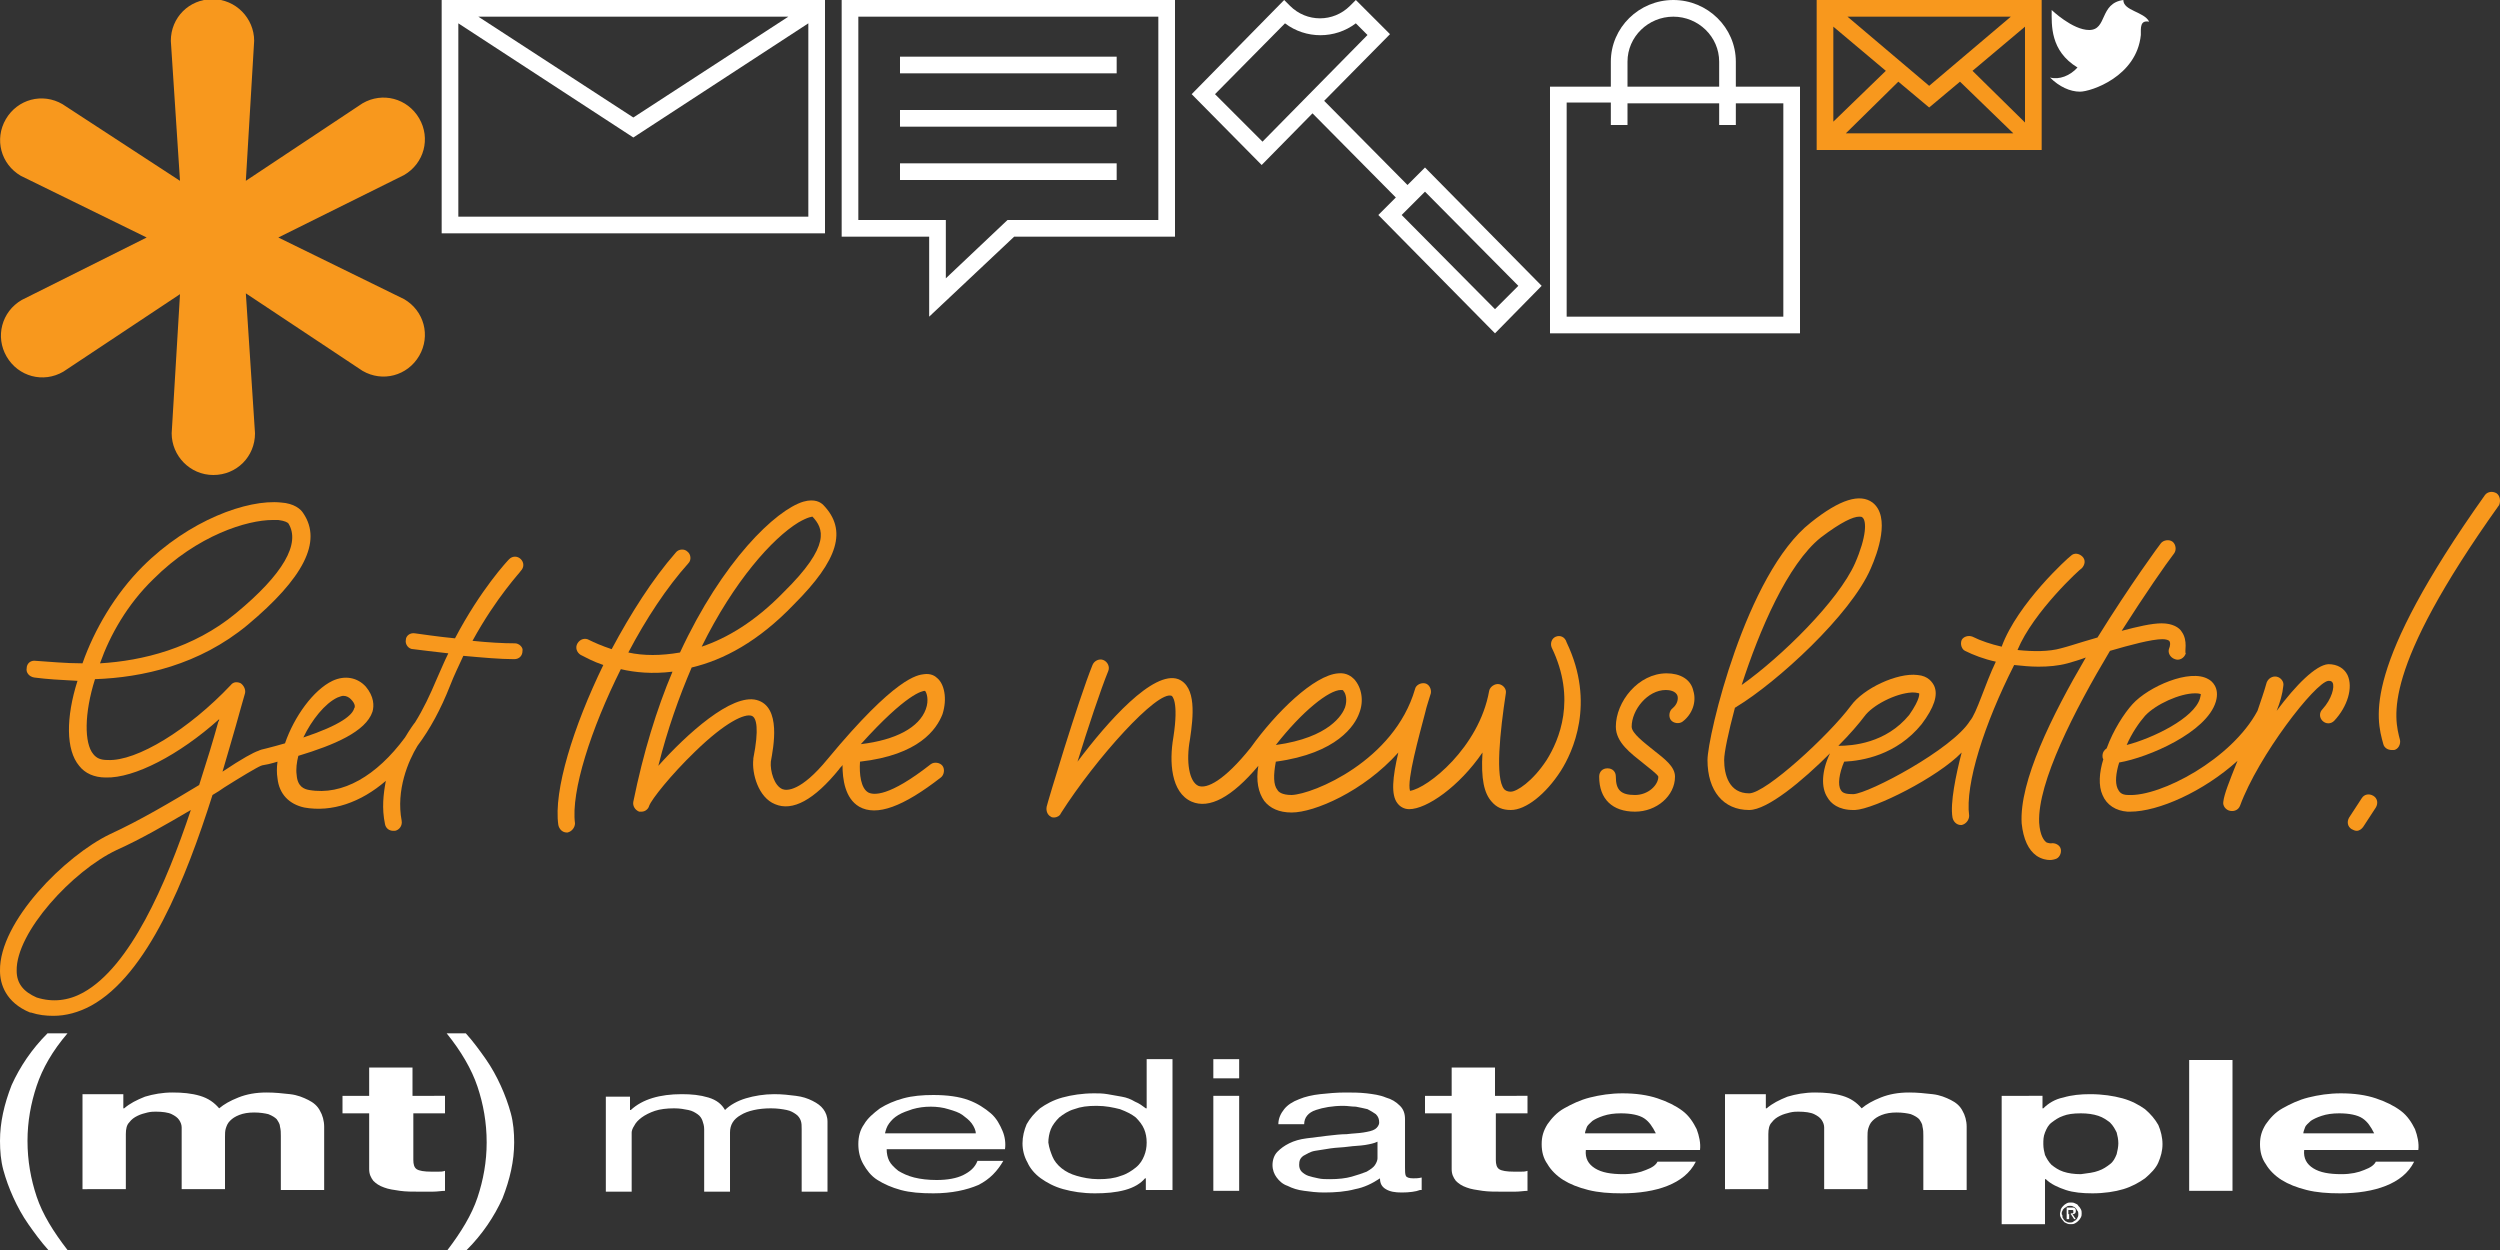 <?xml version="1.0" encoding="utf-8"?>
<!-- Generator: Adobe Illustrator 21.0.2, SVG Export Plug-In . SVG Version: 6.00 Build 0)  -->
<svg version="1.0" id="Sprite-map" xmlns="http://www.w3.org/2000/svg" xmlns:xlink="http://www.w3.org/1999/xlink" x="0px" y="0px"
	 width="300px" height="150px" viewBox="0 0 300 150" enable-background="new 0 0 300 150" xml:space="preserve">
<rect x="0" y="0" width="300" height="150" fill="#333333" stroke="none"/>
<path fill="#FFFFFF" d="M53,0v28h46V0H53z M94.6,2L76,14.1L57.4,2H94.6z M55,26V2.8l21,13.7L97,2.8V26H55z"/>
<g>
	<path fill="#FFFFFF" d="M111.5,38v-9.6H101V0h40v28.4h-19.3L111.5,38z M103,26.4h10.5v7l7.4-7H139V2h-36V26.4z"/>
	<rect x="108" y="6.8" fill="#FFFFFF" width="26" height="2"/>
	<rect x="108" y="13.2" fill="#FFFFFF" width="26" height="2"/>
	<rect x="108" y="19.6" fill="#FFFFFF" width="26" height="2"/>
</g>
<path fill="#FFFFFF" d="M208.3,10.4v-3c0-4.1-3.4-7.4-7.5-7.4s-7.5,3.3-7.5,7.4v3H186V40h30V10.4H208.3z M195.3,7.4
	c0-3,2.5-5.4,5.5-5.4s5.5,2.4,5.5,5.4v3h-11V7.4z M214,38h-26V12.3h5.3V15h2v-2.6h11V15h2v-2.6h5.7V38z"/>
<path fill="#FFFFFF" d="M171,20.1l-2.1,2.1l-10-10.1l7.9-8L162.7,0L162,0.7c-2,2-5.2,2-7.2,0L154.1,0L143,11.3l8.4,8.5l6.1-6.2
	l10,10.1l-2.1,2.1l14,14.2l5.6-5.7L171,20.1z M145.8,11.3l8.4-8.5c2.5,1.9,6,1.9,8.5,0l1.4,1.4l-12.6,12.8L145.8,11.3z M168.2,25.8
	L171,23l11.2,11.3l-2.8,2.8L168.2,25.8z"/>
<path fill="#F8981D" d="M218,0v18h27V0H218z M231.5,10.3L221.7,2h19.6L231.5,10.3z M226.3,8.5l-6.3,6.1V3.2L226.3,8.5z M227.8,9.8
	l3.7,3.1l3.7-3.1l6.4,6.2h-20.1L227.8,9.8z M236.7,8.5l6.3-5.3v11.5L236.7,8.5z"/>
<path fill="#F8981D" d="M48.5,35.9l-15.1-7.4L48.5,21c2.4-1.4,3.2-4.4,1.8-6.8c-1.4-2.4-4.4-3.2-6.8-1.8l-14,9.3l1-16.8
	c0-2.7-2.2-5-5-5s-5,2.2-5,5l1.1,16.8L7.5,12.5c-2.4-1.4-5.4-0.6-6.8,1.8s-0.6,5.4,1.8,6.8l15.1,7.4L2.6,36
	c-2.4,1.4-3.2,4.4-1.8,6.8c1.4,2.4,4.4,3.2,6.8,1.8l14-9.3l-1,16.7c0,2.7,2.2,5,5,5c2.8,0,5-2.2,5-5l-1.1-16.8l14,9.3
	c2.4,1.4,5.4,0.6,6.8-1.8C51.7,40.3,50.9,37.3,48.5,35.9z"/>
<path fill="#FFFFFF" d="M246.2,1.2c0,1.8-0.2,4.9,3.1,6.9c-0.9,1-2.2,1.5-3.3,1.2c1.1,1.1,2.4,1.7,3.6,1.7c1.3,0,6.8-1.8,7.3-6.8
	c0-0.9-0.1-1.8,1-1.6c-0.6-1.2-3.1-1.3-3.1-2.6c-2.9,0.4-1.9,3.6-4.1,3.6C248.7,3.6,246.2,1.2,246.2,1.2z"/>
<g>
	<g>
		<path fill="#FFFFFF" d="M75.6,131.5v1.7h0.1c1.4-1.3,3.5-1.9,6.1-1.9c1.2,0,2.2,0.1,3.2,0.4c1,0.3,1.6,0.8,2,1.5
			c0.6-0.6,1.5-1.1,2.5-1.4c1-0.3,2.2-0.5,3.4-0.5c1,0,1.8,0.1,2.6,0.2c0.8,0.1,1.4,0.3,2,0.6c0.6,0.3,1,0.6,1.3,1
			c0.3,0.4,0.5,0.9,0.5,1.5v8.4h-3.1v-7.5c0-0.4,0-0.7-0.1-1c-0.1-0.3-0.3-0.6-0.6-0.8c-0.3-0.2-0.6-0.4-1.1-0.5
			c-0.5-0.1-1.1-0.2-1.9-0.2c-1.5,0-2.8,0.3-3.6,0.8c-0.9,0.5-1.3,1.2-1.3,2.1v7.1h-3.1v-7.5c0-0.4-0.1-0.7-0.2-1
			c-0.1-0.3-0.3-0.6-0.6-0.8c-0.3-0.2-0.6-0.4-1.1-0.5c-0.5-0.1-1-0.2-1.7-0.2c-0.9,0-1.7,0.1-2.3,0.3c-0.6,0.2-1.2,0.5-1.6,0.8
			c-0.4,0.3-0.7,0.6-0.9,1c-0.2,0.3-0.3,0.6-0.3,0.8v7.1h-3.1v-11.4H75.6z"/>
		<path fill="#FFFFFF" d="M117.4,142.2c-1.4,0.6-3.2,1-5.4,1c-1.5,0-2.8-0.1-3.9-0.4c-1.1-0.3-2-0.7-2.8-1.2
			c-0.8-0.5-1.3-1.2-1.7-1.9c-0.4-0.7-0.6-1.5-0.6-2.4c0-0.9,0.2-1.7,0.7-2.4c0.4-0.7,1.1-1.3,1.9-1.9c0.8-0.5,1.7-0.9,2.8-1.2
			c1.1-0.3,2.3-0.4,3.6-0.4c1.7,0,3.1,0.2,4.2,0.6c1.1,0.4,2,1,2.7,1.6c0.7,0.6,1.1,1.4,1.4,2.1s0.4,1.5,0.3,2.2h-14.2
			c0,0.5,0.1,1,0.3,1.4c0.2,0.4,0.6,0.8,1.1,1.2c0.5,0.3,1.1,0.6,1.9,0.8c0.8,0.2,1.7,0.3,2.7,0.3c1.3,0,2.4-0.2,3.2-0.6
			c0.8-0.4,1.4-0.9,1.7-1.7h3.1C119.7,140.5,118.8,141.5,117.4,142.2z M116.6,134.8c-0.3-0.4-0.7-0.7-1.1-1s-1-0.5-1.7-0.7
			c-0.6-0.2-1.4-0.3-2.1-0.3c-0.8,0-1.5,0.1-2.2,0.3c-0.6,0.2-1.2,0.4-1.7,0.7c-0.5,0.3-0.8,0.6-1.1,1c-0.3,0.4-0.4,0.8-0.5,1.2
			h10.9C117.1,135.7,116.9,135.2,116.6,134.8z"/>
		<path fill="#FFFFFF" d="M137.5,142.9v-1.5h-0.1c-0.5,0.6-1.3,1.1-2.4,1.4c-1.1,0.3-2.3,0.4-3.6,0.4c-1.5,0-2.7-0.2-3.8-0.5
			c-1.1-0.3-2-0.8-2.7-1.3c-0.7-0.5-1.3-1.2-1.6-1.9c-0.4-0.7-0.6-1.5-0.6-2.3s0.2-1.6,0.5-2.3c0.4-0.7,0.9-1.3,1.6-1.9
			c0.7-0.5,1.6-1,2.7-1.3c1.1-0.3,2.4-0.5,3.8-0.5c0.5,0,1,0,1.6,0.1c0.6,0.1,1.1,0.2,1.7,0.3c0.6,0.1,1.1,0.3,1.6,0.6
			c0.5,0.2,0.9,0.5,1.3,0.8h0.1v-5.9h3.1v15.7H137.5z M126.3,138.8c0.2,0.5,0.6,1,1.1,1.4c0.5,0.4,1.1,0.7,1.8,0.9
			c0.7,0.2,1.6,0.4,2.6,0.4c1.1,0,1.9-0.1,2.7-0.4c0.7-0.2,1.3-0.6,1.8-1c0.5-0.4,0.8-0.9,1-1.4c0.2-0.5,0.3-1,0.3-1.6
			c0-0.6-0.1-1.1-0.3-1.6c-0.2-0.5-0.6-1-1-1.4c-0.5-0.4-1.1-0.7-1.9-1c-0.8-0.2-1.7-0.4-2.8-0.4c-1.1,0-1.9,0.1-2.7,0.4
			c-0.7,0.2-1.3,0.6-1.8,1c-0.4,0.4-0.8,0.9-1,1.4c-0.2,0.5-0.3,1.1-0.3,1.6C125.9,137.8,126.1,138.3,126.3,138.8z"/>
		<path fill="#FFFFFF" d="M145.6,129.4v-2.3h3.1v2.3H145.6z M148.7,131.5v11.4h-3.1v-11.4H148.7z"/>
		<path fill="#FFFFFF" d="M170.4,142.8c-0.5,0.2-1.3,0.3-2.2,0.3c-0.8,0-1.4-0.1-1.9-0.4c-0.5-0.3-0.7-0.7-0.7-1.3
			c-0.9,0.6-1.9,1.1-3,1.3c-1.1,0.3-2.4,0.4-3.7,0.4c-0.9,0-1.7-0.1-2.4-0.2c-0.8-0.1-1.4-0.3-2-0.6c-0.6-0.2-1-0.6-1.3-1
			c-0.3-0.4-0.5-0.9-0.5-1.5c0-0.6,0.2-1.2,0.6-1.6c0.4-0.4,0.8-0.7,1.4-1c0.6-0.3,1.3-0.5,2.1-0.6c0.8-0.1,1.6-0.2,2.4-0.3
			c0.9-0.1,1.7-0.2,2.4-0.2c0.8-0.1,1.4-0.1,2-0.2c0.6-0.1,1.1-0.2,1.4-0.4c0.3-0.2,0.5-0.5,0.5-0.8c0-0.4-0.1-0.7-0.4-1
			c-0.3-0.2-0.6-0.4-1-0.6c-0.4-0.1-0.9-0.2-1.4-0.3c-0.5,0-1-0.1-1.5-0.1c-1.3,0-2.4,0.2-3.3,0.5c-0.9,0.3-1.4,0.9-1.4,1.7h-3.1
			c0-0.7,0.3-1.3,0.7-1.8c0.4-0.5,1-0.9,1.8-1.2c0.7-0.3,1.6-0.5,2.5-0.6c0.9-0.1,2-0.2,3-0.2c0.9,0,1.7,0,2.6,0.1
			c0.8,0.1,1.6,0.2,2.3,0.5c0.7,0.2,1.2,0.5,1.7,1c0.4,0.4,0.6,0.9,0.6,1.6v5.8c0,0.4,0,0.8,0.1,1c0.1,0.2,0.4,0.3,0.9,0.3
			c0.3,0,0.6,0,1-0.1V142.8z M165.3,137c-0.4,0.2-0.9,0.3-1.5,0.4s-1.3,0.1-2,0.2c-0.7,0.1-1.4,0.1-2.1,0.2
			c-0.7,0.1-1.3,0.2-1.9,0.3c-0.6,0.1-1,0.4-1.4,0.6c-0.4,0.3-0.5,0.6-0.5,1.1c0,0.3,0.1,0.6,0.3,0.8c0.2,0.2,0.5,0.4,0.8,0.5
			c0.3,0.1,0.7,0.2,1.2,0.3c0.4,0.1,0.9,0.1,1.4,0.1c1,0,1.9-0.1,2.6-0.3c0.7-0.2,1.3-0.4,1.8-0.6c0.5-0.3,0.8-0.5,1-0.8
			c0.2-0.3,0.3-0.6,0.3-0.8V137z"/>
		<path fill="#FFFFFF" d="M183.3,131.5v2.1h-3.8v5.6c0,0.5,0.1,0.9,0.4,1.1c0.3,0.2,0.9,0.3,1.8,0.3c0.3,0,0.6,0,0.8,0
			c0.3,0,0.5,0,0.8-0.1v2.4c-0.4,0-0.9,0.1-1.5,0.1c-0.5,0-1.1,0-1.6,0c-0.8,0-1.6,0-2.3-0.1c-0.7-0.1-1.4-0.2-1.9-0.4
			c-0.6-0.2-1-0.5-1.3-0.8c-0.3-0.4-0.5-0.8-0.5-1.4v-6.7h-3.2v-2.1h3.2v-3.4h5.2v3.4H183.3z"/>
		<path fill="#FFFFFF" d="M191.4,140.2c0.8,0.5,1.9,0.7,3.4,0.7c1.1,0,2-0.2,2.7-0.5c0.8-0.3,1.2-0.6,1.4-1h4.6
			c-0.7,1.4-1.9,2.3-3.4,2.9c-1.5,0.6-3.4,0.9-5.5,0.9c-1.5,0-2.8-0.1-4-0.4c-1.2-0.3-2.2-0.7-3-1.2c-0.8-0.5-1.5-1.2-1.9-1.9
			c-0.5-0.7-0.7-1.5-0.7-2.4c0-0.9,0.2-1.6,0.7-2.4c0.5-0.7,1.1-1.4,2-1.9c0.9-0.5,1.9-1,3.1-1.3c1.2-0.3,2.5-0.5,3.9-0.5
			c1.6,0,3,0.2,4.2,0.6c1.2,0.4,2.2,0.9,3,1.5c0.8,0.6,1.3,1.4,1.7,2.2c0.3,0.8,0.5,1.7,0.4,2.5h-13.7
			C190.2,139,190.6,139.7,191.4,140.2z M197.3,134.2c-0.6-0.4-1.6-0.6-2.8-0.6c-0.8,0-1.5,0.1-2.1,0.3c-0.6,0.2-1,0.4-1.3,0.6
			c-0.3,0.3-0.6,0.5-0.7,0.8c-0.1,0.3-0.2,0.5-0.2,0.7h8.5C198.3,135.2,197.9,134.6,197.3,134.2z"/>
		<path fill="#FFFFFF" d="M211.9,131.5v1.5h0.1c0.7-0.6,1.5-1,2.5-1.4c1-0.3,2.1-0.5,3.3-0.5c1.2,0,2.3,0.1,3.3,0.4
			c1,0.3,1.7,0.8,2.3,1.5c0.6-0.5,1.3-0.9,2.3-1.3c1-0.4,2.1-0.6,3.4-0.6c1,0,1.9,0.1,2.8,0.2c0.9,0.1,1.6,0.4,2.2,0.7
			s1.1,0.7,1.4,1.3c0.3,0.5,0.5,1.2,0.5,1.9v7.6h-5.2v-6.5c0-0.4,0-0.7-0.1-1.1c0-0.3-0.2-0.6-0.4-0.9c-0.2-0.2-0.5-0.4-1-0.6
			c-0.4-0.1-1-0.2-1.7-0.2c-0.7,0-1.3,0.1-1.8,0.3c-0.5,0.2-0.8,0.4-1.1,0.7c-0.3,0.3-0.4,0.6-0.5,0.9c-0.1,0.3-0.1,0.7-0.1,1v6.3
			h-5.2v-6.4c0-0.3,0-0.7,0-1s-0.1-0.6-0.3-0.9c-0.2-0.3-0.5-0.5-0.9-0.7c-0.4-0.2-1.1-0.3-1.9-0.3c-0.2,0-0.6,0-1,0.1
			c-0.4,0.1-0.8,0.2-1.2,0.4c-0.4,0.2-0.7,0.4-1,0.8c-0.3,0.3-0.4,0.8-0.4,1.4v6.6H207v-11.4H211.9z"/>
		<path fill="#FFFFFF" d="M245.1,131.5v1.5h0.1c0.6-0.6,1.4-1.1,2.4-1.3c1-0.3,2.1-0.4,3.2-0.4c1.5,0,2.8,0.2,3.9,0.5
			c1.1,0.3,2,0.8,2.7,1.3c0.7,0.6,1.2,1.2,1.6,1.9c0.3,0.7,0.5,1.5,0.5,2.3c0,0.8-0.2,1.5-0.5,2.2c-0.3,0.7-0.9,1.3-1.6,1.9
			c-0.7,0.5-1.6,1-2.6,1.3c-1,0.3-2.3,0.5-3.7,0.5c-1.2,0-2.3-0.1-3.2-0.4s-1.8-0.7-2.4-1.3h-0.1v5.4h-5.2v-15.4H245.1z
			 M251.8,140.5c0.6-0.2,1-0.5,1.4-0.8c0.4-0.3,0.6-0.7,0.8-1.2c0.1-0.4,0.2-0.9,0.2-1.3c0-0.5-0.1-0.9-0.2-1.3
			c-0.2-0.4-0.4-0.8-0.8-1.2c-0.4-0.3-0.8-0.6-1.4-0.8c-0.6-0.2-1.3-0.3-2.1-0.3c-0.9,0-1.6,0.1-2.1,0.3c-0.6,0.2-1,0.5-1.4,0.8
			c-0.4,0.3-0.6,0.7-0.8,1.2s-0.2,0.9-0.2,1.4c0,0.5,0.1,0.9,0.2,1.3c0.2,0.4,0.4,0.8,0.8,1.2c0.4,0.3,0.8,0.6,1.4,0.8
			c0.6,0.2,1.3,0.3,2.1,0.3C250.5,140.8,251.3,140.7,251.8,140.5z"/>
		<path fill="#FFFFFF" d="M267.9,127.2v15.7h-5.2v-15.7H267.9z"/>
		<path fill="#FFFFFF" d="M277.6,140.2c0.8,0.5,1.9,0.7,3.4,0.7c1.1,0,2-0.2,2.7-0.5c0.8-0.3,1.2-0.6,1.4-1h4.6
			c-0.7,1.4-1.9,2.3-3.4,2.9c-1.5,0.6-3.4,0.9-5.5,0.9c-1.5,0-2.8-0.1-4-0.4c-1.2-0.3-2.2-0.7-3-1.2c-0.8-0.5-1.5-1.2-1.9-1.9
			c-0.5-0.7-0.7-1.5-0.7-2.4c0-0.9,0.2-1.6,0.7-2.4c0.5-0.7,1.1-1.4,2-1.9c0.9-0.5,1.9-1,3.1-1.3c1.2-0.3,2.5-0.5,3.9-0.5
			c1.6,0,3,0.2,4.2,0.6c1.2,0.4,2.2,0.9,3,1.5c0.8,0.6,1.3,1.4,1.7,2.2c0.3,0.8,0.5,1.7,0.4,2.5h-13.7
			C276.4,139,276.8,139.7,277.6,140.2z M283.5,134.2c-0.6-0.4-1.6-0.6-2.8-0.6c-0.8,0-1.5,0.1-2.1,0.3c-0.6,0.2-1,0.4-1.3,0.6
			c-0.3,0.3-0.6,0.5-0.7,0.8c-0.1,0.3-0.2,0.5-0.2,0.7h8.5C284.5,135.2,284.1,134.6,283.5,134.2z"/>
	</g>
	<path fill="#FFFFFF" d="M3.4,146.9c-0.7-1-1.3-2.1-1.8-3.2c-0.5-1.1-0.9-2.2-1.2-3.3c-0.3-1.1-0.4-2.3-0.4-3.5
		c0-2.2,0.5-4.4,1.4-6.7c1-2.2,2.4-4.3,4.3-6.2h2.4c-1.8,2.1-3,4.2-3.7,6.3c-0.7,2.1-1.1,4.3-1.1,6.6c0,2.4,0.4,4.6,1.1,6.7
		c0.7,2.1,2,4.2,3.7,6.4H5.8C4.9,149,4.1,147.9,3.4,146.9z"/>
	<path fill="#FFFFFF" d="M14.8,131.5v1.5h0.1c0.7-0.6,1.5-1,2.5-1.4c1-0.3,2.1-0.5,3.3-0.5c1.2,0,2.3,0.1,3.3,0.4
		c1,0.3,1.7,0.8,2.3,1.5c0.6-0.5,1.3-0.9,2.3-1.3c1-0.4,2.1-0.6,3.4-0.6c1,0,1.9,0.1,2.8,0.2c0.9,0.1,1.6,0.4,2.2,0.7
		c0.6,0.3,1.1,0.7,1.4,1.3c0.3,0.5,0.5,1.2,0.5,1.9v7.6h-5.2v-6.5c0-0.4,0-0.7-0.1-1.1c0-0.3-0.2-0.6-0.4-0.9
		c-0.2-0.2-0.5-0.4-1-0.6c-0.4-0.1-1-0.2-1.7-0.2c-0.7,0-1.3,0.1-1.8,0.3c-0.5,0.2-0.8,0.4-1.1,0.7c-0.3,0.3-0.4,0.6-0.5,0.9
		c-0.1,0.3-0.1,0.7-0.1,1v6.3h-5.2v-6.4c0-0.3,0-0.7,0-1c0-0.3-0.1-0.6-0.3-0.9c-0.2-0.3-0.5-0.5-0.9-0.7c-0.4-0.2-1.1-0.3-1.9-0.3
		c-0.2,0-0.6,0-1,0.1c-0.4,0.1-0.8,0.2-1.2,0.4s-0.7,0.4-1,0.8c-0.3,0.3-0.4,0.8-0.4,1.4v6.6H9.9v-11.4H14.8z"/>
	<path fill="#FFFFFF" d="M53.4,131.5v2.1h-3.8v5.6c0,0.5,0.1,0.9,0.4,1.1c0.3,0.2,0.9,0.3,1.8,0.3c0.3,0,0.6,0,0.8,0
		c0.3,0,0.5,0,0.8-0.1v2.4c-0.4,0-0.9,0.1-1.5,0.1c-0.5,0-1.1,0-1.6,0c-0.8,0-1.6,0-2.3-0.1c-0.7-0.1-1.4-0.2-1.9-0.4
		c-0.6-0.2-1-0.5-1.3-0.8c-0.3-0.4-0.5-0.8-0.5-1.4v-6.7h-3.2v-2.1h3.2v-3.4h5.2v3.4H53.4z"/>
	<path fill="#FFFFFF" d="M57.3,143.7c0.7-2.1,1.1-4.3,1.1-6.6c0-2.4-0.4-4.6-1.1-6.7c-0.7-2.1-2-4.3-3.7-6.4h2.3
		c0.9,1,1.7,2.1,2.4,3.1c0.7,1,1.3,2.1,1.8,3.2c0.5,1.1,0.9,2.2,1.2,3.3c0.3,1.1,0.4,2.3,0.4,3.5c0,2.2-0.5,4.4-1.4,6.7
		c-1,2.2-2.4,4.3-4.3,6.2h-2.3C55.3,147.9,56.6,145.8,57.3,143.7z"/>
	<g>
		<path fill="#FFFFFF" d="M247.3,145.1c0.1-0.2,0.2-0.3,0.3-0.4c0.1-0.1,0.2-0.2,0.4-0.3c0.2-0.1,0.3-0.1,0.5-0.1
			c0.2,0,0.3,0,0.5,0.1c0.2,0.1,0.3,0.1,0.4,0.3c0.1,0.1,0.2,0.2,0.3,0.4c0.1,0.2,0.1,0.3,0.1,0.5c0,0.2,0,0.3-0.1,0.5
			c-0.1,0.2-0.2,0.3-0.3,0.4c-0.1,0.1-0.2,0.2-0.4,0.3c-0.2,0.1-0.3,0.1-0.5,0.1c-0.2,0-0.3,0-0.5-0.1c-0.2-0.1-0.3-0.1-0.4-0.3
			c-0.1-0.1-0.2-0.2-0.3-0.4c-0.1-0.2-0.1-0.3-0.1-0.5C247.2,145.5,247.3,145.3,247.3,145.1z M247.5,146.1c0.1,0.1,0.1,0.2,0.2,0.3
			c0.1,0.1,0.2,0.2,0.3,0.2c0.1,0.1,0.3,0.1,0.4,0.1c0.1,0,0.3,0,0.4-0.1c0.1-0.1,0.2-0.1,0.3-0.2c0.1-0.1,0.2-0.2,0.2-0.3
			c0.1-0.1,0.1-0.3,0.1-0.4c0-0.1,0-0.3-0.1-0.4c-0.1-0.1-0.1-0.2-0.2-0.3s-0.2-0.2-0.3-0.2c-0.1-0.1-0.3-0.1-0.4-0.1
			c-0.1,0-0.3,0-0.4,0.1c-0.1,0.1-0.2,0.1-0.3,0.2c-0.1,0.1-0.2,0.2-0.2,0.3c-0.1,0.1-0.1,0.3-0.1,0.4
			C247.5,145.8,247.5,145.9,247.5,146.1z M248.6,144.9c0.2,0,0.3,0,0.4,0.1c0.1,0.1,0.1,0.2,0.1,0.3c0,0.1,0,0.2-0.1,0.3
			c-0.1,0.1-0.2,0.1-0.3,0.1l0.4,0.6h-0.2l-0.4-0.6h-0.2v0.6H248v-1.4H248.6z M248.5,145.6c0.1,0,0.1,0,0.1,0c0,0,0.1,0,0.1,0
			c0,0,0.1,0,0.1-0.1s0-0.1,0-0.1c0,0,0-0.1,0-0.1c0,0,0-0.1-0.1-0.1c0,0-0.1,0-0.1,0c0,0-0.1,0-0.1,0h-0.3v0.5H248.5z"/>
	</g>
</g>
<g>
	<path fill="#F8981D" d="M61.8,77.2c-1.4,0-3.2-0.1-5.1-0.3c2.9-5.3,5.8-8.3,5.8-8.4c0.4-0.4,0.4-1,0-1.4c-0.4-0.4-1-0.4-1.4,0
		c-0.2,0.2-3.4,3.6-6.5,9.5c-2.1-0.2-4-0.5-4.8-0.6c-0.6-0.1-1.1,0.3-1.1,0.8c-0.1,0.5,0.3,1.1,0.9,1.1c0.8,0.1,2.4,0.3,4.2,0.5
		c-0.5,1-0.9,2-1.4,3.1c-0.8,1.9-1.6,3.6-2.6,5.2c0,0,0,0,0,0c-0.1,0.1-0.6,0.8-1.2,1.8c-3.4,4.6-7.5,7-11.5,6.3
		c-0.6-0.1-1.4-0.4-1.5-1.8c-0.1-0.7,0-1.5,0.2-2.3c4.3-1.3,8.1-2.9,8.9-5.3c0.2-0.7,0.2-1.8-0.8-3c-1-1.1-2.5-1.4-4-0.7
		c-2.3,1.1-4.6,4.3-5.7,7.5c-0.7,0.2-1.4,0.4-2.2,0.6c-0.5,0.1-0.8,0.2-1,0.3c-0.6,0.2-1.9,0.9-4.3,2.5c0.6-2,1.1-3.8,1.6-5.5
		c0.4-1.5,0.8-2.8,1.1-3.9c0.1-0.4-0.1-0.9-0.5-1.2c-0.4-0.2-0.9-0.2-1.2,0.2c-5,5.3-11.3,9.2-14.8,9c-0.8,0-1.3-0.2-1.7-0.7
		c-1.1-1.3-1.1-4.9,0.2-9c5.7-0.2,12.5-1.7,18.3-6.5c6.7-5.6,9-10,6.7-13.4c-0.3-0.5-1.1-1.2-2.7-1.3c-4-0.4-11,2.1-16.6,7.7
		c-3.3,3.3-5.8,7.6-7.2,11.6c-2.1,0-4-0.2-5.6-0.3c-0.6-0.1-1.1,0.3-1.1,0.9c-0.1,0.5,0.3,1,0.9,1.1c1.5,0.2,3.2,0.3,5.2,0.4
		C7.9,86.1,7.9,90,9.5,91.9c0.7,0.9,1.8,1.4,3.2,1.4c3.4,0.1,8.8-2.7,13.6-7c0,0.1,0,0.2-0.1,0.3c-0.6,2.2-1.4,4.8-2.3,7.6
		c-3.3,2-7.2,4.3-10.7,5.9C7.8,102.7-0.1,110.6,0,116.5c0,1.6,0.7,3.8,3.6,5c0,0,0.1,0,0.1,0c0.9,0.3,1.8,0.4,2.7,0.4
		c1.5,0,3-0.4,4.5-1.2c6.8-3.7,11.4-15.2,14.6-25.3c0.5-0.3,1-0.6,1.4-0.9c1.9-1.2,3.9-2.4,4.4-2.6c0.2-0.1,0.5-0.1,0.9-0.2
		c0.4-0.1,0.8-0.2,1.1-0.3c-0.1,0.7-0.1,1.4,0,2c0.2,1.9,1.4,3.1,3.2,3.5c3.3,0.6,6.8-0.6,9.8-3.2c-0.3,1.6-0.5,3.3-0.1,5.2
		c0.1,0.5,0.5,0.8,1,0.8c0.1,0,0.1,0,0.2,0c0.5-0.1,0.9-0.6,0.8-1.2c-0.7-3.7,0.8-7.2,1.9-9c1.5-2,2.8-4.4,3.9-7.2
		c0.5-1.3,1.1-2.5,1.6-3.6c2.2,0.2,4.4,0.4,6.1,0.4c0.6,0,1-0.4,1-1C62.8,77.7,62.3,77.2,61.8,77.2z M40.5,83.7
		c0.3-0.1,0.5-0.2,0.7-0.2c0.4,0,0.7,0.2,0.9,0.4c0.6,0.6,0.5,1,0.4,1.1c-0.2,0.8-1.6,2-6.1,3.5C37.4,86.4,39,84.4,40.5,83.7z
		 M18.4,69.5c5.3-5.3,11.3-7.1,14.3-7.1c0.2,0,0.5,0,0.7,0c0.8,0.1,1.1,0.3,1.2,0.4c1.5,2.4-0.6,6.1-6.3,10.8
		c-5.1,4.2-11.2,5.7-16.3,6C13.2,76.2,15.3,72.5,18.4,69.5z M10,119.1c-1.8,1-3.7,1.2-5.6,0.6C2.8,119,2,118,2,116.5
		c-0.1-4.6,6.7-12,12-14.5c2.9-1.3,6-3.1,8.9-4.8C19.9,106.2,15.6,116,10,119.1z"/>
	<path fill="#F8981D" d="M113.1,85.7c0.6-1.9,0.2-3.6-0.6-4.3c-0.3-0.3-0.8-0.6-1.6-0.5c-0.8,0.1-3.4,0.3-11.6,10.2
		c-3.2,3.9-4.9,3.8-5.4,3.6c-1-0.4-1.5-2.2-1.4-3.3c0.3-1.7,1.3-6.6-1.7-7.4c-3-0.8-8.4,4.1-11.8,7.9c1.1-4.4,2.5-8.3,4-11.8
		c3.8-0.9,8-3.1,12.3-7.6c5.3-5.3,6.4-8.9,3.5-11.9c-0.3-0.3-1-0.8-2.4-0.4c-3.3,1-9.7,7.1-14.8,18.1c-2.3,0.4-4.4,0.4-6.2,0
		c2.1-4,4.6-7.8,7.2-10.7c0.4-0.4,0.3-1.1-0.1-1.4c-0.4-0.4-1.1-0.3-1.4,0.1c-2.8,3.2-5.4,7.3-7.7,11.6c-1.2-0.4-2.1-0.8-2.7-1.1
		c-0.5-0.3-1.1-0.1-1.4,0.4c-0.3,0.5-0.1,1.1,0.4,1.4c0.6,0.3,1.5,0.8,2.7,1.2C68.8,87.2,66.4,94.9,67,99c0.1,0.5,0.5,0.9,1,0.9
		c0,0,0.1,0,0.1,0c0.5-0.1,0.9-0.6,0.9-1.1c-0.5-3.8,1.9-11.3,5.5-18.5c1.7,0.4,3.8,0.6,6.2,0.3c-1.9,4.5-3.5,9.7-4.7,15.6
		c-0.1,0.5,0.2,1,0.7,1.2c0.1,0,0.2,0,0.3,0c0.4,0,0.8-0.3,0.9-0.7c0.3-0.8,2.6-3.7,5.5-6.5c3.7-3.6,6-4.6,6.8-4.3
		c0.6,0.2,0.9,1.6,0.2,5.1c0,0,0,0.1,0,0.1c-0.2,1.7,0.6,4.6,2.6,5.4c2.1,0.9,4.7-0.5,7.7-4.2c0.1-0.2,0.3-0.3,0.4-0.5
		c0,1.7,0.3,4,2,5c2.1,1.2,5.3,0,9.8-3.5c0.4-0.3,0.5-1,0.2-1.4c-0.3-0.4-1-0.5-1.4-0.2c-5.1,4-6.9,3.7-7.5,3.4
		c-0.9-0.5-1.1-2.2-1-3.7C110.3,90.6,112.4,87.5,113.1,85.7z M111,82.9C111.1,82.9,111.1,82.9,111,82.9c0.2,0.2,0.5,1.1,0.1,2.2
		c-0.8,2.2-3.6,3.7-7.8,4.2C108.8,83.2,110.7,82.9,111,82.9z M95.8,62.7c1.2-0.7,1.7-0.7,1.7-0.7c1.3,1.4,2.3,3.4-3.5,9.1
		c-3.4,3.5-6.8,5.5-9.8,6.5C88.1,69.7,92.7,64.6,95.8,62.7z"/>
	<path fill="#F8981D" d="M186.7,76.4c-0.5,0.2-0.7,0.8-0.5,1.3c3,6.2,0.9,11.1-0.6,13.5c-1.7,2.6-3.6,3.8-4.3,3.8
		c-0.5,0-0.7-0.2-0.8-0.3c-1.1-1.3-0.5-6.9,0.2-11.5c0.1-0.5-0.3-1-0.8-1.1c-0.5-0.1-1.1,0.3-1.2,0.8c-1.2,6.8-7.4,11.7-9.5,12
		c-0.4-1.3,1.1-6.6,1.8-9.3c0.2-0.9,0.5-1.7,0.7-2.4c0.1-0.5-0.2-1.1-0.7-1.2c-0.5-0.1-1.1,0.2-1.2,0.7
		c-2.5,8.6-12.2,12.6-14.8,12.7c-1.2,0-1.6-0.4-1.7-0.6c-0.5-0.6-0.5-1.8-0.2-3.4c7.4-1,9.5-4.4,10-5.8c0.6-1.5,0.3-3.1-0.6-4.1
		c-0.3-0.3-0.9-0.8-1.9-0.7c-2.9,0.2-7.5,4.7-10.5,8.9c-3.2,4-5.3,5-6.3,4.6c-1.1-0.5-1.5-2.9-1-5.6c0.4-2.7,0.8-6.3-1.4-7.2
		c-3-1.1-8.5,5.1-12.1,9.9c1.2-3.9,2.8-8.7,3.7-10.9c0.2-0.5-0.1-1.1-0.6-1.3c-0.5-0.2-1.1,0.1-1.3,0.6c-1.7,4.2-5.4,16.5-5.5,17
		c-0.1,0.5,0.1,1,0.5,1.2c0.1,0.1,0.3,0.1,0.4,0.1c0.3,0,0.7-0.2,0.8-0.5c4.2-6.6,11.6-14.8,13.3-14.1c0,0,0.9,0.5,0.2,5
		c-0.5,2.9-0.3,6.6,2.2,7.7c2.1,0.9,4.8-0.5,8-4.3c-0.3,1.8,0,3.2,0.7,4.2c0.7,0.9,1.8,1.4,3.3,1.4c2.7,0,8.6-2.5,12.8-7.2
		c-0.7,3-0.9,5.1-0.1,6.1c0.3,0.4,0.8,0.7,1.4,0.7c2.1,0,6-2.7,8.8-6.8c-0.2,3.2,0.2,4.9,1.1,5.9c0.6,0.7,1.3,1,2.3,1
		c1.8,0,4.2-1.9,6-4.7c1.4-2.2,4.2-8.1,0.7-15.4C187.8,76.4,187.2,76.2,186.7,76.4z M160.9,82.8C160.9,82.8,160.9,82.8,160.9,82.8
		c0.2,0,0.3,0,0.3,0.1c0.3,0.3,0.5,1.1,0.2,2c-0.3,0.8-1.8,3.6-8.3,4.5C156.3,85.3,159.5,82.8,160.9,82.8z"/>
	<path fill="#F8981D" d="M200,80.8c-3.4,0-6.1,3.4-6.1,6.4c0,1.9,1.8,3.2,3.3,4.4c0.6,0.5,1.7,1.3,1.8,1.6c0,1-1.2,2.2-2.8,2.2
		c-1.7,0-2.3-0.6-2.3-2.2c0-0.6-0.4-1-1-1s-1,0.4-1,1c0,2.7,1.6,4.2,4.3,4.2c2.6,0,4.8-1.9,4.8-4.2c0-1.2-1.2-2.1-2.6-3.2
		c-1.1-0.9-2.6-2-2.6-2.8c0-2,1.9-4.4,4.1-4.4c0.4,0,1.2,0.1,1.4,0.7c0.1,0.4,0,1-0.6,1.5c-0.4,0.3-0.5,1-0.2,1.4
		c0.3,0.4,1,0.5,1.4,0.2c1.2-0.9,1.7-2.4,1.3-3.7C202.9,81.5,201.6,80.8,200,80.8z"/>
	<path fill="#F8981D" d="M261.8,75.8c-0.3-0.5-1.1-1-2.4-1c-1.2,0-2.9,0.4-4.8,0.9c2.8-4.4,5.3-8,6.3-9.3c0.3-0.4,0.2-1.1-0.2-1.4
		c-0.4-0.3-1.1-0.2-1.4,0.2c-0.1,0.1-3.7,5-7.6,11.3c-0.6,0.2-1.1,0.3-1.7,0.5c-1,0.3-1.9,0.6-2.7,0.8c-1.4,0.4-3.3,0.4-5.2,0.2
		c1.9-4.6,7.6-9.8,7.7-9.8c0.4-0.4,0.5-1,0.1-1.4c-0.4-0.4-1-0.5-1.4-0.1c-0.3,0.2-6.4,5.7-8.3,10.9c-1.3-0.3-2.5-0.7-3.5-1.2
		c-0.5-0.2-1.1,0-1.3,0.4c-0.2,0.5,0,1.1,0.4,1.3c1,0.5,2.3,1,3.7,1.3c-1.3,2.7-2.3,6.2-3.1,7.1c-2.1,3.4-12.1,8.7-14,8.8
		c-0.8,0-1.3-0.1-1.5-0.5c-0.4-0.6-0.2-2,0.4-3.4c2.2-0.1,6.3-0.8,9.3-4.5c1.5-2,2-3.5,1.5-4.6c-0.2-0.4-0.7-1.2-2-1.3
		c-2.4-0.3-6.5,1.6-8,3.7c-2.6,3.5-10.2,10.5-12.2,10.5c-2.4,0-3-2.2-3-4c0-0.9,0.5-3.3,1.3-6.3c0.1,0,0.1,0,0.2-0.1
		c4.8-2.9,13.7-11,16.1-16.6c0.8-1.8,2.4-6.2,0.2-7.9c-1.5-1.1-3.9-0.4-7.4,2.4c-7.8,6.1-12.4,25.7-12.4,28.5c0,3.7,1.9,6,5,6
		c2.2,0,6.4-3.5,9.7-6.8c-1,2.1-1.1,4.1-0.3,5.3c0.4,0.7,1.3,1.5,3.1,1.5c0.1,0,0.1,0,0.2,0c2.3-0.1,9.9-3.9,12.8-6.9
		c-0.7,2.7-1.4,6.1-1.1,7.8c0.1,0.5,0.5,0.9,1,0.9c0,0,0.1,0,0.1,0c0.5-0.1,0.9-0.6,0.9-1.1c-0.5-3.8,1.8-11,5.4-18.1
		c1,0.1,1.9,0.2,2.9,0.2c1.2,0,2.4-0.1,3.5-0.4c0.7-0.2,1.4-0.4,2.2-0.7c-4.1,7-8,14.9-7.7,19.9c0.2,1.9,0.8,3.2,1.8,3.9
		c0.6,0.4,1.2,0.5,1.6,0.5c0.3,0,0.6-0.1,0.6-0.1c0.5-0.1,0.8-0.7,0.7-1.2c-0.1-0.5-0.7-0.8-1.2-0.7c0,0-0.2,0-0.5-0.1
		c-0.3-0.2-0.8-0.8-0.9-2.4c-0.2-4.8,4.2-13.4,8.5-20.6c2.4-0.7,5-1.4,6.3-1.4c0.4,0,0.7,0.1,0.8,0.2c0.2,0.2,0.1,0.7,0,0.9
		c-0.2,0.5,0.1,1.1,0.7,1.3c0.5,0.2,1.1-0.1,1.3-0.7C262.1,78.3,262.6,76.9,261.8,75.8z M218.5,64.5c2.5-1.9,3.9-2.5,4.6-2.5
		c0.2,0,0.3,0,0.4,0.1c0.5,0.4,0.5,2.3-0.9,5.5c-2,4.5-8.8,11.2-13.6,14.6C211.1,75.7,214.5,67.7,218.5,64.5z M220.6,89.5
		c1.4-1.4,2.5-2.7,3.1-3.5c1-1.4,3.8-2.8,5.7-2.9c0.1,0,0.1,0,0.2,0c0.4,0,0.6,0.1,0.7,0.1c0,0,0.2,0.6-1.2,2.6
		C226.3,89.2,222.3,89.5,220.6,89.5C220.7,89.5,220.7,89.5,220.6,89.5z"/>
	<path fill="#F8981D" d="M279.4,79.7c-1.5,0.1-3.9,2.5-6.2,5.6c0.4-1,0.7-2,0.8-3c0.1-0.5-0.3-1-0.8-1.1c-0.5-0.1-1,0.2-1.2,0.7
		c-0.3,1.1-0.7,2.2-1.1,3.4c-3.1,5.8-11.6,10.3-15.5,10.1c-0.9,0-1.1-0.4-1.3-0.8c-0.3-0.7-0.2-1.8,0.2-3.1
		c3.5-0.6,10.5-3.6,11.6-7.3c0.5-1.7-0.5-2.5-0.9-2.7c-2.2-1.3-7.2,0.9-9.1,3c-1,1.1-2.3,3.1-3.1,5.3c-0.3,0.2-0.5,0.5-0.5,0.9
		c0,0.1,0,0.3,0.1,0.4c-0.5,1.6-0.6,3.2-0.1,4.3c0.5,1.2,1.6,1.9,3,2c0.1,0,0.2,0,0.3,0c3.4,0,8.8-2.4,12.9-6.1
		c-1,2.5-1.6,4-1.7,4.9c-0.1,0.5,0.3,1,0.8,1.1c0.5,0.1,1-0.1,1.2-0.6c2.2-6,9-14.8,10.6-15c0.4,0,0.4,0.1,0.5,0.2
		c0.3,0.5-0.1,2-1.2,3.2c-0.4,0.4-0.4,1,0,1.4c0.4,0.4,1,0.4,1.4,0c1.6-1.7,2.3-4,1.6-5.5C281.3,80.2,280.5,79.7,279.4,79.7z
		 M257.4,85.9c1.3-1.4,4.2-2.7,6-2.7c0,0,0,0,0.1,0c0.4,0,0.6,0.1,0.6,0.1c0,0,0,0.1-0.1,0.5c-0.7,2.4-5.7,4.8-8.8,5.6
		C255.8,88,256.7,86.7,257.4,85.9z"/>
	<path fill="#F8981D" d="M299.6,59.2c-0.5-0.3-1.1-0.2-1.4,0.2c-14.7,20.7-13.1,26.7-12.2,29.9c0.1,0.4,0.5,0.7,1,0.7
		c0.1,0,0.2,0,0.3,0c0.5-0.1,0.8-0.7,0.7-1.2c-0.7-2.7-2.3-8.3,11.9-28.2C300.1,60.1,300,59.5,299.6,59.2z"/>
	<path fill="#F8981D" d="M282.8,99.7c-0.2,0-0.4-0.1-0.6-0.2c-0.5-0.3-0.6-0.9-0.3-1.4l1.5-2.3c0.3-0.5,0.9-0.6,1.4-0.3
		c0.5,0.3,0.6,0.9,0.3,1.4l-1.5,2.3C283.4,99.5,283.1,99.7,282.8,99.7z"/>
</g>
</svg>
